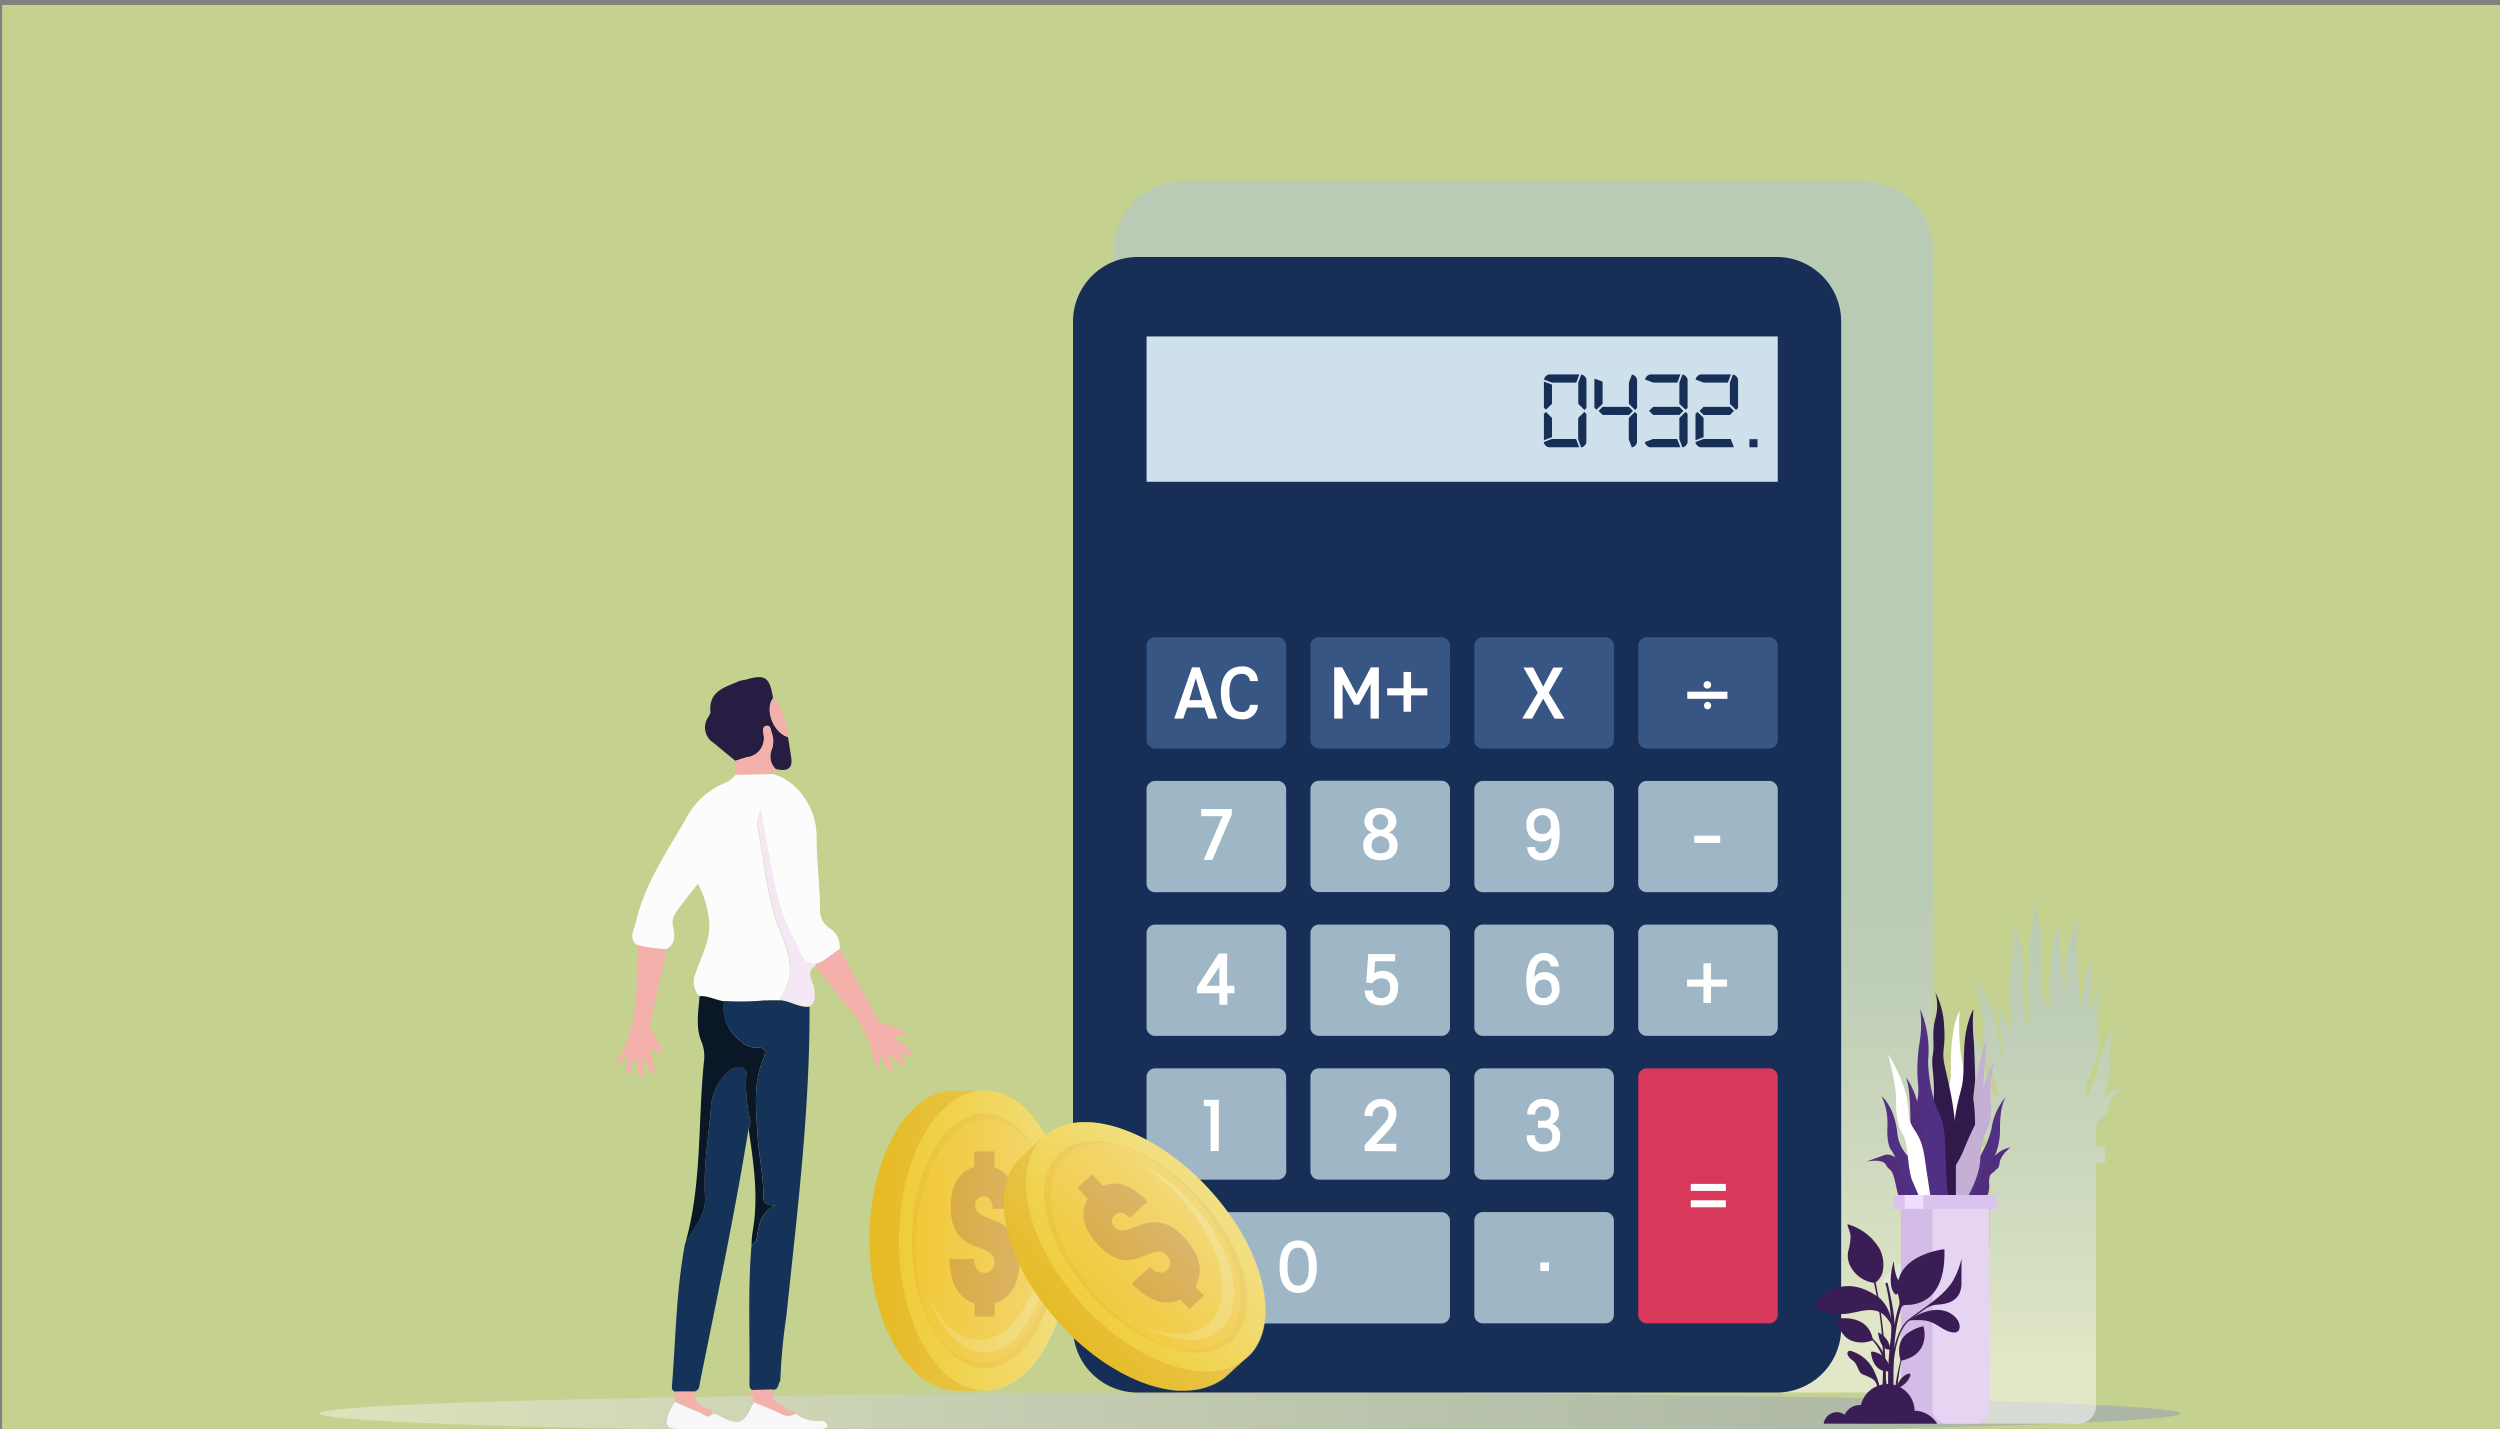 <svg xmlns="http://www.w3.org/2000/svg" xmlns:xlink="http://www.w3.org/1999/xlink" viewBox="0 0 482.03 275.51"><rect x="0" y="0" width="482.03" height="275.51" fill="#808080" stroke="none"/><defs><linearGradient id="linear-gradient" x1="-13546.91" y1="272.54" x2="-13188.1" y2="272.54" gradientTransform="matrix(-1, 0, 0, 1, -13126.49, 0)" gradientUnits="userSpaceOnUse"><stop offset="0" stop-color="#838dc6"></stop><stop offset="0.14" stop-color="#8c95ca"></stop><stop offset="0.38" stop-color="#a4acd5"></stop><stop offset="0.68" stop-color="#ccd0e8"></stop><stop offset="1" stop-color="#fff"></stop></linearGradient><linearGradient id="linear-gradient-2" x1="293.7" y1="171.27" x2="293.7" y2="258.43" gradientUnits="userSpaceOnUse"><stop offset="0" stop-color="#b0c6db"></stop><stop offset="0.2" stop-color="#b9ccdf"></stop><stop offset="0.53" stop-color="#d1deea"></stop><stop offset="0.94" stop-color="#f9fafc"></stop><stop offset="1" stop-color="#fff"></stop></linearGradient><linearGradient id="linear-gradient-3" x1="293.7" y1="171.27" x2="293.7" y2="258.43" xlink:href="#linear-gradient-2"></linearGradient><linearGradient id="linear-gradient-4" x1="167.69" y1="239.23" x2="206.39" y2="239.23" gradientUnits="userSpaceOnUse"><stop offset="0" stop-color="#e6ba21"></stop><stop offset="0.14" stop-color="#e7bf37"></stop><stop offset="0.43" stop-color="#e9ce70"></stop><stop offset="0.85" stop-color="#ece4ca"></stop><stop offset="1" stop-color="#ededed"></stop></linearGradient><linearGradient id="linear-gradient-5" x1="-1949.87" y1="5573.19" x2="-1911.17" y2="5573.19" gradientTransform="matrix(0.74, -0.68, 0.68, 0.74, -2124.57, -5170.33)" xlink:href="#linear-gradient-4"></linearGradient><linearGradient id="linear-gradient-6" x1="386" y1="177.27" x2="386" y2="264.43" xlink:href="#linear-gradient-2"></linearGradient></defs><g style="isolation:isolate"><g id="Calque_1" data-name="Calque 1"><rect x="0.4" y="0.95" width="482" height="276" style="fill:#c4d18f"></rect><ellipse cx="241.01" cy="272.54" rx="179.4" ry="3.98" style="opacity:0.4;mix-blend-mode:multiply;fill:url(#linear-gradient)"></ellipse><g style="opacity:0.5;mix-blend-mode:multiply"><path d="M372.68,48.23A13.29,13.29,0,0,0,359.39,35H228a13.28,13.28,0,0,0-13.28,13.28V97.67h158Z" style="fill:url(#linear-gradient-2)"></path><path d="M214.73,97.67V255.22A13.27,13.27,0,0,0,228,268.5H359.39a13.28,13.28,0,0,0,13.29-13.28V97.67Z" style="fill:url(#linear-gradient-3)"></path></g><path d="M355,62a12.45,12.45,0,0,0-12.45-12.45H219.34A12.46,12.46,0,0,0,206.89,62v46.36H355Z" style="fill:#172f57"></path><path d="M206.89,108.35v147.7a12.45,12.45,0,0,0,12.45,12.45H342.52A12.44,12.44,0,0,0,355,256.05V108.35Z" style="fill:#172f57"></path><rect x="221.07" y="64.87" width="121.7" height="28.02" style="fill:#cde0eb"></rect><path d="M248,142.59a1.65,1.65,0,0,1-1.57,1.73H222.64a1.65,1.65,0,0,1-1.57-1.73v-18a1.66,1.66,0,0,1,1.57-1.73h23.77A1.66,1.66,0,0,1,248,124.6Z" style="fill:#375683"></path><path d="M279.58,142.59a1.65,1.65,0,0,1-1.57,1.73H254.24a1.65,1.65,0,0,1-1.57-1.73v-18a1.66,1.66,0,0,1,1.57-1.73H278a1.66,1.66,0,0,1,1.57,1.73Z" style="fill:#375683"></path><path d="M311.18,142.59a1.65,1.65,0,0,1-1.57,1.73H285.83a1.65,1.65,0,0,1-1.56-1.73v-18a1.66,1.66,0,0,1,1.56-1.73h23.78a1.66,1.66,0,0,1,1.57,1.73Z" style="fill:#375683"></path><path d="M342.77,142.59a1.65,1.65,0,0,1-1.56,1.73H317.43a1.65,1.65,0,0,1-1.56-1.73v-18a1.66,1.66,0,0,1,1.56-1.73h23.78a1.66,1.66,0,0,1,1.56,1.73Z" style="fill:#375683"></path><path d="M233,138.56l-.74-2.14h-3.38l-.74,2.14h-1.73l3.43-9.89h1.46l3.43,9.89Zm-2.43-7.8L229.3,135h2.48Z" style="fill:#fff"></path><path d="M242.54,135.91a2.83,2.83,0,0,1-3.14,2.78c-2.54,0-4-1.76-4-5.3,0-3.21,1.69-4.89,4-4.89a2.84,2.84,0,0,1,3.14,2.82H241a1.47,1.47,0,0,0-1.63-1.39c-1.36,0-2.33,1-2.33,3.46,0,2.65.86,3.88,2.33,3.88a1.41,1.41,0,0,0,1.63-1.36Z" style="fill:#fff"></path><path d="M264.26,138.56v-6.69l-2.23,4h-.94l-2.22-4v6.69h-1.62v-9.89h1.54l2.77,5.21,2.76-5.21h1.54v9.89Z" style="fill:#fff"></path><path d="M270.62,137.23v-3.15h-3.16V132.7h3.16v-3.14h1.45v3.14h3.14v1.38h-3.14v3.15Z" style="fill:#fff"></path><path d="M299.72,138.56l-2.18-3.85-2.12,3.85H293.5l3-5-2.76-4.85h1.88l1.93,3.69,1.94-3.69h1.9l-2.77,4.87,3.05,5Z" style="fill:#fff"></path><path d="M299.24,74.16v3.7L298.07,79l-.39-.39V73.58Zm-1.56,10.72V79.81l.39-.39,1.17,1.17v3.7Zm6.82,1.36h-5.85a1.24,1.24,0,0,1-1-1l1.56-.59h4.68Zm-.58-12.47h-4.66l-1.56-.58a1.25,1.25,0,0,1,1-1h5.83Zm.39,4.09V73.77l.58-1.56a1.26,1.26,0,0,1,1,1v5.45l-.39.39Zm1.17,1.56.39.39v5.46a1.25,1.25,0,0,1-1,1l-.58-1.56V80.59Z" style="fill:#172f57"></path><path d="M309,73.58v4.28L307.81,79l-.39-.39V73Zm5.07,4.87.78.78-.78.78H309l-.78-.78.78-.78Zm0-.59V73.77l.58-1.56a1.26,1.26,0,0,1,1,1v5.45l-.39.39Zm1.17,1.56.39.39v5.46a1.25,1.25,0,0,1-1,1l-.58-1.56V80.59Z" style="fill:#172f57"></path><path d="M324,86.24h-5.85a1.24,1.24,0,0,1-1-1l1.56-.59h4.67Zm-.59-12.47h-4.65l-1.56-.58a1.25,1.25,0,0,1,1-1H324Zm.39,4.68.78.78-.78.78h-5.06l-.78-.78.78-.78Zm0-.59V73.77l.59-1.56a1.25,1.25,0,0,1,1,1v5.45L325,79ZM325,79.42l.39.39v5.46a1.24,1.24,0,0,1-1,1l-.59-1.56V80.59Z" style="fill:#172f57"></path><path d="M326.91,84.88V79.81l.39-.39,1.17,1.17v3.7Zm7.41,1.36h-6.43a1.25,1.25,0,0,1-1-1l1.56-.59h5.26Zm-1.17-12.47h-4.66l-1.56-.58a1.26,1.26,0,0,1,1-1h5.82Zm.39,4.68.78.78-.78.78h-5.07l-.78-.78.78-.78Zm0-.59V73.77l.58-1.56a1.26,1.26,0,0,1,1,1v5.45l-.39.39Z" style="fill:#172f57"></path><path d="M338.87,86.24h-1.56V84.68h1.56Z" style="fill:#172f57"></path><path d="M248,170.3a1.65,1.65,0,0,1-1.57,1.73H222.64a1.65,1.65,0,0,1-1.57-1.73v-18a1.66,1.66,0,0,1,1.57-1.73h23.77a1.66,1.66,0,0,1,1.57,1.73Z" style="fill:#9fb6c6"></path><path d="M279.58,170.3A1.65,1.65,0,0,1,278,172H254.24a1.65,1.65,0,0,1-1.57-1.73v-18a1.66,1.66,0,0,1,1.57-1.73H278a1.66,1.66,0,0,1,1.57,1.73Z" style="fill:#9fb6c6"></path><path d="M311.18,170.3a1.65,1.65,0,0,1-1.57,1.73H285.83a1.65,1.65,0,0,1-1.56-1.73v-18a1.66,1.66,0,0,1,1.56-1.73h23.78a1.66,1.66,0,0,1,1.57,1.73Z" style="fill:#9fb6c6"></path><path d="M342.77,170.3a1.65,1.65,0,0,1-1.56,1.73H317.43a1.65,1.65,0,0,1-1.56-1.73v-18a1.66,1.66,0,0,1,1.56-1.73h23.78a1.66,1.66,0,0,1,1.56,1.73Z" style="fill:#9fb6c6"></path><path d="M248,198a1.65,1.65,0,0,1-1.57,1.73H222.64a1.65,1.65,0,0,1-1.57-1.73V180a1.65,1.65,0,0,1,1.57-1.73h23.77A1.65,1.65,0,0,1,248,180Z" style="fill:#9fb6c6"></path><path d="M279.58,198a1.65,1.65,0,0,1-1.57,1.73H254.24a1.65,1.65,0,0,1-1.57-1.73V180a1.65,1.65,0,0,1,1.57-1.73H278a1.65,1.65,0,0,1,1.57,1.73Z" style="fill:#9fb6c6"></path><path d="M311.18,198a1.65,1.65,0,0,1-1.57,1.73H285.83a1.65,1.65,0,0,1-1.56-1.73V180a1.65,1.65,0,0,1,1.56-1.73h23.78a1.65,1.65,0,0,1,1.57,1.73Z" style="fill:#9fb6c6"></path><path d="M342.77,198a1.65,1.65,0,0,1-1.56,1.73H317.43a1.65,1.65,0,0,1-1.56-1.73V180a1.65,1.65,0,0,1,1.56-1.73h23.78a1.65,1.65,0,0,1,1.56,1.73Z" style="fill:#9fb6c6"></path><path d="M248,225.72a1.65,1.65,0,0,1-1.57,1.73H222.64a1.65,1.65,0,0,1-1.57-1.73v-18a1.65,1.65,0,0,1,1.57-1.73h23.77a1.65,1.65,0,0,1,1.57,1.73Z" style="fill:#9fb6c6"></path><path d="M279.58,225.72a1.65,1.65,0,0,1-1.57,1.73H254.24a1.65,1.65,0,0,1-1.57-1.73v-18a1.65,1.65,0,0,1,1.57-1.73H278a1.65,1.65,0,0,1,1.57,1.73Z" style="fill:#9fb6c6"></path><path d="M311.18,225.72a1.65,1.65,0,0,1-1.57,1.73H285.83a1.65,1.65,0,0,1-1.56-1.73v-18a1.65,1.65,0,0,1,1.56-1.73h23.78a1.65,1.65,0,0,1,1.57,1.73Z" style="fill:#9fb6c6"></path><path d="M278,233.72H222.64a1.65,1.65,0,0,0-1.57,1.73v18a1.65,1.65,0,0,0,1.57,1.73H278a1.65,1.65,0,0,0,1.57-1.73v-18A1.65,1.65,0,0,0,278,233.72Z" style="fill:#9fb6c6"></path><path d="M311.18,253.43a1.65,1.65,0,0,1-1.57,1.73H285.83a1.65,1.65,0,0,1-1.56-1.73v-18a1.65,1.65,0,0,1,1.56-1.73h23.78a1.65,1.65,0,0,1,1.57,1.73Z" style="fill:#9fb6c6"></path><path d="M341.21,206H317.43a1.65,1.65,0,0,0-1.56,1.73v45.69a1.65,1.65,0,0,0,1.56,1.73h23.78a1.65,1.65,0,0,0,1.56-1.73V207.74A1.65,1.65,0,0,0,341.21,206Z" style="fill:#d8395b"></path><path d="M233.42,221.94v-1.22h0v-7.44h-1.31v-1.23H235v1.23h0v7.44h0v1.22Z" style="fill:#fff"></path><path d="M298.66,245.07H297v-1.66h1.66Z" style="fill:#fff"></path><path d="M263.13,221.94v-1.16l2.2-2.43c1.88-2.09,2.39-2.54,2.39-3.48s-.36-1.52-1.41-1.52a1.64,1.64,0,0,0-1.64,1.84h-1.56a3.06,3.06,0,0,1,3.2-3.27,2.72,2.72,0,0,1,2.91,3c0,1.55-1.28,3-3.91,5.62h3.91v1.45Z" style="fill:#fff"></path><path d="M296.55,217.45V216.1h1.12c.92,0,1.36-.57,1.36-1.55,0-.73-.47-1.24-1.45-1.24a1.45,1.45,0,0,0-1.56,1.58h-1.56a2.9,2.9,0,0,1,3.12-3c1.82,0,3,1,3,2.63a2.18,2.18,0,0,1-1.32,2.19,2.26,2.26,0,0,1,1.56,2.33c0,1.9-1.1,3-3.21,3a2.87,2.87,0,0,1-3.22-3.15h1.58a1.52,1.52,0,0,0,1.64,1.74c1.17,0,1.69-.6,1.69-1.54,0-1.12-.52-1.65-1.6-1.65Z" style="fill:#fff"></path><path d="M235.11,193.74v-2.22h-4.33v-1.15l4.21-6.52h1.62v6.22H238v1.45h-1.35v2.22Zm0-7.34-2.47,3.67h2.47Z" style="fill:#fff"></path><path d="M246.71,244.29c0-3,1.06-5.12,3.59-5.12s3.6,2.09,3.6,5.12c0,2.84-1.08,5-3.6,5S246.71,247.13,246.71,244.29Zm1.53,0c0,2.09.54,3.59,2.06,3.59s2.07-1.5,2.07-3.59c0-2.3-.54-3.72-2.07-3.72S248.24,242,248.24,244.29Z" style="fill:#fff"></path><path d="M326,229.62v-1.35h6.77v1.35Zm0,3.16v-1.35h6.77v1.35Z" style="fill:#fff"></path><path d="M265.14,185.33l-.15,2.35a2.49,2.49,0,0,1,1.51-.47,2.86,2.86,0,0,1,3.06,3.18c0,2.14-1.11,3.46-3.18,3.46s-3.23-1.13-3.23-2.86h1.56c0,.9.62,1.45,1.67,1.45s1.68-.77,1.68-2-.64-1.79-1.6-1.79a2,2,0,0,0-1.86.94l-1.17-.15.38-5.49H269v1.39Z" style="fill:#fff"></path><path d="M299,186.35c-.17-.81-.49-1.17-1.34-1.17-1.14,0-1.69,1.15-1.82,3.25a2.24,2.24,0,0,1,1.92-1c2.08,0,2.95,1.48,2.95,3.25a3,3,0,0,1-3.08,3.14c-2.56,0-3.35-1.71-3.35-4.87,0-3.38,1.39-5.21,3.38-5.21a2.72,2.72,0,0,1,2.9,2.6Zm.17,4.34c0-1.13-.4-1.82-1.51-1.82s-1.67.69-1.67,1.82a1.56,1.56,0,0,0,1.64,1.75A1.54,1.54,0,0,0,299.2,190.69Z" style="fill:#fff"></path><path d="M232.09,165.78l3.63-8.41H231.6V156h5.91v1l-3.75,8.8Z" style="fill:#fff"></path><path d="M269.47,163c0,1.9-1.36,2.88-3.31,2.88s-3.31-1-3.31-2.88a2.5,2.5,0,0,1,1.67-2.5,2.28,2.28,0,0,1-1.45-2c0-1.73,1.28-2.72,3.09-2.72s3.08,1,3.08,2.72a2.28,2.28,0,0,1-1.45,2A2.51,2.51,0,0,1,269.47,163Zm-5,0c0,.9.45,1.52,1.71,1.52s1.71-.62,1.71-1.52-.43-1.53-1.71-1.81C264.88,161.43,264.45,162.15,264.45,163Zm3.19-4.5a1.5,1.5,0,0,0-3,0,1.49,1.49,0,0,0,3,0Z" style="fill:#fff"></path><path d="M296,163.3a1.13,1.13,0,0,0,1.31,1.16c1.23,0,1.83-1.46,1.83-3a2.41,2.41,0,0,1-1.84.79c-2.09,0-3-1.49-3-3.26a3,3,0,0,1,3.08-3.16c2.2,0,3.35,1.24,3.35,4.76s-1.13,5.32-3.39,5.32a2.6,2.6,0,0,1-2.87-2.57Zm3-4.35a1.62,1.62,0,1,0-3.22,0c0,1.13.43,1.83,1.52,1.83A1.6,1.6,0,0,0,299.05,159Z" style="fill:#fff"></path><path d="M328.45,193.4v-3.16h-3.16v-1.37h3.16v-3.14h1.45v3.14H333v1.37H329.9v3.16Z" style="fill:#fff"></path><path d="M328.49,134.74h-3.16v-1.38h7.74v1.38h-4.58Z" style="fill:#fff"></path><circle cx="329.2" cy="132.05" r="0.73" style="fill:#fff"></circle><path d="M329.93,136.05a.73.73,0,0,1-.73.72.73.73,0,0,1,0-1.45A.73.73,0,0,1,329.93,136.05Z" style="fill:#fff"></path><path d="M326.68,162.52v-1.39h5v1.39Z" style="fill:#fff"></path><path d="M167.7,240.29c0-.39,0-.79,0-1.18v-.54c0-.3,0-.6,0-.89,0-.58,0-1.16.08-1.73l.06-.89c0-.58.1-1.16.17-1.73,0-.3.07-.59.11-.89.07-.58.16-1.16.26-1.73.05-.3.1-.59.16-.89.11-.58.23-1.16.37-1.73l.21-.89c.16-.58.32-1.16.49-1.72.09-.3.18-.6.28-.9.2-.58.4-1.16.62-1.72l.36-.9c.25-.59.51-1.17.78-1.72.15-.31.3-.6.46-.9.32-.6.65-1.17,1-1.72.19-.31.39-.61.59-.9.43-.61.87-1.19,1.33-1.73.27-.31.54-.61.82-.89a16.57,16.57,0,0,1,2-1.73,13.28,13.28,0,0,1,1.41-.89,9.9,9.9,0,0,1,4.92-1.15h4.68l.11,57.82h-4.68a10.15,10.15,0,0,1-3.53-.82,12.84,12.84,0,0,1-1.83-.89,14.49,14.49,0,0,1-2.3-1.72l-.44-.42c-.16-.15-.31-.31-.46-.47a19.05,19.05,0,0,1-1.45-1.72c-.22-.29-.43-.59-.64-.89-.38-.55-.73-1.12-1.08-1.73l-.21-.36-.28-.53c-.29-.55-.57-1.13-.83-1.72-.14-.29-.26-.59-.39-.89-.23-.56-.45-1.14-.66-1.73-.11-.29-.21-.58-.31-.89-.18-.56-.35-1.13-.52-1.72-.08-.3-.16-.59-.23-.89-.15-.57-.28-1.14-.4-1.73-.07-.29-.13-.59-.18-.89-.11-.56-.21-1.14-.3-1.72l-.12-.89c-.08-.57-.14-1.15-.2-1.73,0-.29,0-.59-.07-.89-.05-.57-.08-1.15-.11-1.73Z" style="fill:#e6bb21"></path><path d="M173.33,239.27c0-16,7.35-28.93,16.47-29s16.56,12.9,16.59,28.87c0,15.46-6.89,28.15-15.62,28.94h-.86c-3.46,0-6.67-1.84-9.33-5a26.78,26.78,0,0,1-4.05-6.85A44.64,44.64,0,0,1,173.33,239.27Z" style="fill:#f5d639"></path><ellipse cx="189.86" cy="239.23" rx="14.03" ry="24.54" transform="translate(-0.39 0.31) rotate(-0.09)" style="fill:#f6cc2f"></ellipse><path d="M203.26,238.1c0,13.55-6.24,24.55-14,24.57-3.72,0-7.1-2.51-9.61-6.62,2.56,4.75,6.2,7.72,10.23,7.71,7.75,0,14-11,14-24.57,0-7.05-1.73-13.4-4.46-17.87A36.13,36.13,0,0,1,203.26,238.1Z" style="fill:#eabc25;opacity:0.6;mix-blend-mode:multiply"></path><path d="M180.32,257.18a36.12,36.12,0,0,1-3.81-16.74c0-13.55,6.23-24.55,14-24.57,3.7,0,7.07,2.5,9.59,6.59-2.57-4.79-6.22-7.78-10.27-7.77-7.74,0-14,11-14,24.57C175.85,246.34,177.57,252.71,180.32,257.18Z" style="fill:#eabc25;opacity:0.6;mix-blend-mode:multiply"></path><path d="M201.19,236.7c0,11.93-5.49,21.62-12.31,21.64-4,0-7.54-3.29-9.81-8.42,2.15,6.48,6.15,10.83,10.73,10.82,6.82,0,12.34-9.71,12.31-21.64a33,33,0,0,0-2.58-13.17A34.82,34.82,0,0,1,201.19,236.7Z" style="fill:#f7da5b"></path><path d="M196.59,243.05c0-5.85-3.24-7.11-5.71-8.07-1.58-.61-2.84-1.09-2.85-2.54a1.59,1.59,0,0,1,1.61-1.75c1,0,1.75.76,1.76,2.38H196c0-4.23-1.54-7.1-4.26-8V222h-3.88v3c-2.87.78-4.57,3.5-4.56,7.72,0,5.83,3.11,7,5.53,7.88,1.6.58,2.91,1.05,2.91,2.65a2,2,0,0,1-1.89,2.19c-1.05,0-2-.88-2-2.71h-4.77c0,4.63,1.84,7.69,4.81,8.6v2.51h3.89V251.3C194.68,250.46,196.6,247.67,196.59,243.05Z" style="fill:#d0962d"></path><path d="M189.8,210.32c-.32,0-.64,0-1,.05v-.05h-4.68a9.9,9.9,0,0,0-4.92,1.15,13.28,13.28,0,0,0-1.41.89,16.57,16.57,0,0,0-2,1.73c-.28.28-.55.58-.82.89-.46.54-.9,1.12-1.33,1.73-.2.29-.4.59-.59.9-.35.55-.68,1.12-1,1.72-.16.3-.31.59-.46.9-.27.55-.53,1.13-.78,1.72l-.36.9c-.22.56-.42,1.14-.62,1.72-.1.3-.19.6-.28.9-.17.56-.33,1.14-.49,1.72l-.21.89c-.14.57-.26,1.15-.37,1.73-.06.3-.11.59-.16.89-.1.57-.19,1.15-.26,1.73,0,.3-.08.59-.11.89-.07.57-.12,1.15-.17,1.73l-.06.89c0,.57-.06,1.15-.08,1.73,0,.29,0,.59,0,.89v.54c0,.39,0,.79,0,1.18l0,.89c0,.58.06,1.16.11,1.73,0,.3,0,.6.07.89.06.58.12,1.16.2,1.73l.12.89c.09.58.19,1.16.3,1.72.05.3.11.6.18.89.12.59.25,1.16.4,1.73.07.3.15.6.23.89.17.59.34,1.16.52,1.72.1.31.2.6.31.89.21.59.43,1.17.66,1.73.13.3.25.6.39.89.26.59.54,1.17.83,1.72l.28.53.21.36c.35.61.7,1.18,1.08,1.73.21.3.42.6.64.89a19.05,19.05,0,0,0,1.45,1.72c.15.16.3.32.46.47l.44.42a14.49,14.49,0,0,0,2.3,1.72,12.84,12.84,0,0,0,1.83.89,10.15,10.15,0,0,0,3.53.82H189v-.05c.32,0,.64.05,1,.05h.86c8.73-.79,15.65-13.48,15.62-28.94C206.36,223.22,198.93,210.3,189.8,210.32Z" style="opacity:0.4;mix-blend-mode:multiply;fill:url(#linear-gradient-4)"></path><path d="M205.27,256.16l-.81-.86-.36-.4c-.2-.22-.4-.44-.59-.67-.38-.43-.76-.88-1.11-1.32-.19-.23-.38-.46-.56-.7q-.54-.69-1.05-1.38l-.52-.73c-.33-.48-.66-1-1-1.45-.17-.26-.33-.51-.48-.77-.32-.51-.62-1-.9-1.52-.15-.27-.3-.54-.44-.81-.29-.53-.56-1.06-.81-1.6-.14-.28-.27-.56-.4-.84-.25-.57-.49-1.13-.71-1.7-.12-.3-.23-.6-.34-.9-.22-.6-.41-1.2-.59-1.8-.09-.32-.18-.64-.26-1-.17-.66-.32-1.32-.43-2-.07-.35-.12-.7-.17-1-.1-.74-.16-1.47-.19-2.18,0-.41,0-.81,0-1.21a16.94,16.94,0,0,1,.29-2.62,13.4,13.4,0,0,1,.43-1.6,9.94,9.94,0,0,1,2.86-4.17l3.44-3.18,39.15,42.55-3.44,3.17a10,10,0,0,1-3.16,1.78,10.92,10.92,0,0,1-1.94.58,14.75,14.75,0,0,1-2.86.29h-.61l-.66,0a17.7,17.7,0,0,1-2.23-.29c-.36-.06-.71-.14-1.07-.22-.65-.15-1.3-.33-2-.54l-.4-.13-.56-.2c-.59-.21-1.19-.45-1.79-.7l-.88-.4c-.55-.26-1.1-.53-1.66-.82l-.82-.46c-.52-.29-1-.59-1.55-.91l-.78-.5c-.49-.32-1-.65-1.46-1l-.73-.54c-.47-.34-.93-.7-1.38-1.07l-.7-.57c-.44-.37-.88-.75-1.31-1.14l-.66-.61c-.42-.39-.83-.79-1.24-1.2Z" style="fill:#e6bb21"></path><path d="M208.73,251.6c-10.81-11.74-14.13-26.28-7.42-32.47s20.92-1.67,31.73,10.08c10.47,11.38,14,25.4,8.05,31.89-.05.06-.12.1-.18.16s-.3.28-.45.42c-2.54,2.34-6.16,3.15-10.26,2.61a26.92,26.92,0,0,1-7.62-2.31A44.68,44.68,0,0,1,208.73,251.6Z" style="fill:#f5d639"></path><ellipse cx="220.89" cy="240.41" rx="14.03" ry="24.54" transform="translate(-104.44 213.01) rotate(-42.61)" style="fill:#f6cc2f"></ellipse><path d="M230,230.52c9.18,10,12,22.31,6.3,27.56-2.73,2.51-6.92,2.94-11.56,1.61,5.11,1.77,9.8,1.5,12.76-1.23,5.7-5.25,2.88-17.59-6.3-27.56-4.77-5.19-10.33-8.71-15.37-10.16A36.06,36.06,0,0,1,230,230.52Z" style="fill:#eabc25;opacity:0.6;mix-blend-mode:multiply"></path><path d="M226,260.09a36.09,36.09,0,0,1-14.12-9.77c-9.18-10-12-22.31-6.3-27.56,2.72-2.5,6.9-2.94,11.51-1.62-5.12-1.79-9.83-1.53-12.81,1.21-5.7,5.25-2.88,17.59,6.3,27.56C215.36,255.12,220.94,258.65,226,260.09Z" style="fill:#eabc25;opacity:0.6;mix-blend-mode:multiply"></path><path d="M227.53,230.88c8.08,8.78,10.56,19.65,5.55,24.27-2.94,2.7-7.78,2.67-12.92.43,6,3.32,11.85,3.82,15.22.72,5-4.63,2.53-15.49-5.55-24.27a33.17,33.17,0,0,0-10.8-8A35.09,35.09,0,0,1,227.53,230.88Z" style="fill:#f7da5b"></path><path d="M228.43,238.67c-4-4.3-7.19-3-9.67-2.09-1.57.62-2.82,1.13-3.81.06a1.59,1.59,0,0,1,0-2.38c.7-.65,1.8-.62,2.9.57l3.41-3.14c-2.87-3.11-5.94-4.2-8.57-3l-2.08-2.26L207.76,229l2,2.18c-1.59,2.52-1,5.66,1.86,8.77,4,4.29,7,3,9.4,2.07,1.57-.65,2.85-1.19,3.94,0a2,2,0,0,1,.08,2.89c-.77.72-2.05.69-3.29-.66l-3.51,3.23c3.14,3.41,6.56,4.43,9.36,3.1l1.7,1.84,2.86-2.63L230.48,248C232,245.43,231.56,242.08,228.43,238.67Z" style="fill:#d0962d"></path><path d="M201.31,219.13a8.82,8.82,0,0,0-.67.7l0-.05L197.16,223a9.94,9.94,0,0,0-2.86,4.17,13.4,13.4,0,0,0-.43,1.6,15.8,15.8,0,0,0-.29,2.62c0,.4,0,.8,0,1.21,0,.71.09,1.44.19,2.18,0,.35.1.7.17,1,.11.64.26,1.3.43,2,.08.32.17.64.26,1,.18.6.37,1.2.59,1.8.11.3.22.6.34.9.22.57.46,1.13.71,1.7.13.28.26.56.4.84.25.54.52,1.07.81,1.6.14.27.29.54.44.81.28.51.58,1,.9,1.52.15.26.31.51.48.77.31.48.64,1,1,1.45l.52.73q.51.69,1.05,1.38c.18.24.37.47.56.7.35.44.73.89,1.11,1.32.19.23.39.45.59.67l.36.4.81.86.63.64c.41.41.82.81,1.24,1.2l.66.61c.43.39.87.77,1.31,1.14l.7.57c.45.37.91.73,1.38,1.07l.73.54c.49.35,1,.68,1.46,1l.78.5c.52.32,1,.62,1.55.91l.82.46c.56.29,1.11.56,1.66.82l.88.4c.6.25,1.2.49,1.79.7l.56.2.4.13c.66.21,1.31.39,2,.54.36.08.71.16,1.07.22a17.7,17.7,0,0,0,2.23.29l.66,0h.61a14.75,14.75,0,0,0,2.86-.29,10.92,10.92,0,0,0,1.94-.58,10,10,0,0,0,3.16-1.78l3.44-3.17,0,0c.25-.19.5-.39.74-.61s.31-.27.45-.42.13-.1.18-.16c5.9-6.49,2.42-20.51-8.05-31.89C222.23,217.46,208,213,201.31,219.13Z" style="opacity:0.4;mix-blend-mode:multiply;fill:url(#linear-gradient-5)"></path><path d="M405.47,211.75l.07-.18a15.23,15.23,0,0,0,1.12-5.95c-.06-5.64,1.27-7.5,1.44-7.71a14.7,14.7,0,0,0-3.42,7.51,22.32,22.32,0,0,1-1.45,4.17l-1.17,2.4a14.57,14.57,0,0,1,1.48-6.06,8.78,8.78,0,0,0,.92-2.77,11.33,11.33,0,0,0,.09-2.95c-.3-2.68,0-8.33.79-10,.59-1.25-1.38,1.31-2.6,5.82l0,.12h0c.3-4.86.65-10.22.83-11.92a80.12,80.12,0,0,0-3.11,14.42l0-.33.46-4.19s-.07-4.76-.33-9.18a39.11,39.11,0,0,1-.07-7.47s-1.91,3-2.18,9.32c-.08,1.88-.11,3.25-.15,4.33-.19-.94-.42-1.93-.64-3.28a55.54,55.54,0,0,1-.27-10c-2.24,4.23-2,11.76-2,14.34a11.81,11.81,0,0,1-.44,3.35h0c-.46-2.14-.9-3.92-1.15-5.17-.66-3.3.33-4-.06-9.05a18.89,18.89,0,0,0-2-7.79,11.72,11.72,0,0,1,0,6.27c-.93,3.7-.1,5.62-.6,8.46-.45,2.55.52,4.67.22,10.24l-.09-.3a39.19,39.19,0,0,1-1.18-8.59c.53-7.46-1.85-12.09-1.85-12.09.26,2.25.39,3.37-.2,8.26a42.77,42.77,0,0,0-.46,7l.22,3.07a10.64,10.64,0,0,1-.28,3.23l0,.13h0a15.43,15.43,0,0,0-2.61-5.84c.9,1.88,1.09,7,1.1,10.63h0c-.47-1.18-.25-2-.84-5.93-.38-2.51-2.9-7.89-4.36-10,.59,2.48,1.85,7.72,1.81,10.24a21.55,21.55,0,0,0,.77,6.84c.53,1.78,1.52,1.45,2,6.6h0a9.07,9.07,0,0,1-2.44-5.43c-.65-6.11-3.61-8.45-3.7-8.52,1.05,1.66,1.45,5.09,1.38,6.87s-.06,4.56.93,5.82a6.91,6.91,0,0,1,.87,1.66,3.77,3.77,0,0,0-.71-.41,2.55,2.55,0,0,0-1.9-.07l-4.21,1.52s3.9-.86,4.69.73,1.33.4,2.12,3.9a22.45,22.45,0,0,0,.79,3.19h-1.2v3.24h1.78v15.12a7,7,0,0,0-.59,1.63,4.66,4.66,0,0,1-.41-.85,13.72,13.72,0,0,1-.67-3.7s-1.86,5.92.42,7.86c.14.11.35-.05.56-.32a11.64,11.64,0,0,0,.26,1.31,3.15,3.15,0,0,1-.07,1.8,28.56,28.56,0,0,0-1.06,4.71c.3-2.48-1.18-8.73-1.52-10.09a.3.3,0,0,0-.12-.17.26.26,0,0,0-.21,0h0a.28.28,0,0,0-.18.14.25.25,0,0,0,0,.22,43.24,43.24,0,0,1,1.23,7.83,8.59,8.59,0,0,0-2.44-4.41l-.36-.27c-.21-1.22-.44-2.42-.7-3.6a4.39,4.39,0,0,0,1.71-3.26,7.9,7.9,0,0,0-.91-4.79,12.68,12.68,0,0,0-7.44-5.63v0c.15.91.61,1.75.73,2.66a12.94,12.94,0,0,1-.54,3.64,5.43,5.43,0,0,0,.55,3.69A7.23,7.23,0,0,0,377,241.5l.22,0c.18.79.4,1.85.63,3.13-9.46-6.47-14.9,2.45-14.9,2.45a13,13,0,0,0,9.73,1.33h0c2.08-.46,4.08-.86,5.78-.08.23,1.61.44,3.4.61,5.31a5,5,0,0,0-.91-.52,6.84,6.84,0,0,0,1.09,3.17c0,.49.05,1,.07,1.5-.06-.13-.13-.26-.21-.4l-.3-.51-.36-.52c-.12-.18-.26-.35-.39-.52l-.42-.5c-.15-.16-.29-.32-.44-.46l-.25-.22c-1.22-6.25-8.59-4.71-8.59-4.71s.73,3.68,3.32,5a6.61,6.61,0,0,0,5.15.07l.13.13c.14.15.26.31.4.47s.25.33.38.5.24.35.35.52l.31.53.26.5c.09.16.15.32.22.47l.17.38a4.65,4.65,0,0,0-2.23-.89.28.28,0,0,0-.3.3c.39,2.86,1.71,3.88,2.86,4.2q0,1.59-.12,3.21a5.51,5.51,0,0,0-.8.2,13.35,13.35,0,0,0-.88-2.62,8.7,8.7,0,0,0-5.8-5.45.59.59,0,0,0-.7.33c-.16.38-.08,1,1.19,1.95s1.11,2.81,2.37,3.25a20.47,20.47,0,0,1,1.94.86,2.47,2.47,0,0,1,1.33,1.84v0a6.35,6.35,0,0,0-3.73,4.43l-.29,0a3.9,3.9,0,0,0-3.54,2.27,3.09,3.09,0,0,0-1.82-.59,3.12,3.12,0,0,0-3.09,2.68h35.27a3.44,3.44,0,0,0,3.44-3.43V224.21h1.78V221h-2.13a6.8,6.8,0,0,0,.34-2.8c-.06-2.37.8-2.18,1.39-2.9s.86-.2,1.12-2,2.51-3.51,2.51-3.51A7.29,7.29,0,0,0,405.47,211.75Zm-25.71,47.14h0l0,0c0-.68-.08-1.37-.13-2.08a1.74,1.74,0,0,0,1.1.4c-.1,1-.16,2.06-.2,3.19a5.69,5.69,0,0,0-.74-1.1C379.77,259.13,379.76,259,379.76,258.89Zm1.91,2.32a34.23,34.23,0,0,1,.77-5.12,16.76,16.76,0,0,1,1-3v2.09a6.67,6.67,0,0,0-.09,4.4c-.05.16-.1.35-.16.54s-.11.46-.17.71-.14.52-.19.79-.13.56-.19.85-.12.59-.17.88-.11.6-.17.89-.09.58-.13.86l-.06.38-.49-.12C381.63,263.88,381.64,262.49,381.67,261.21Zm1.79-.86v3.71a5.6,5.6,0,0,0-.76,1.21h0a.28.28,0,0,0,0-.09c0-.28.05-.57.09-.86l.12-.88c.05-.3.08-.59.13-.89l.15-.85c0-.27.1-.54.15-.79S383.42,260.53,383.46,260.35Zm0,5.46v.26l-.22-.13Zm0-18.39s0,0,0,0v4.91h0c-.07.13-.14.26-.2.4a16,16,0,0,0-1.17,3.29c-.08.32-.15.64-.22.95A36.49,36.49,0,0,1,383.45,247.42Zm-4.63,1.16a5.2,5.2,0,0,1,1.52,1.43,7,7,0,0,1,.82,1.36,21.93,21.93,0,0,1-.23,4.16c0,.18-.06.38-.09.59a4.29,4.29,0,0,0-1.43-2.14C379.25,252.23,379.06,250.41,378.82,248.58ZM380,263.53c0-.41,0-.84,0-1.29a3.62,3.62,0,0,0,.56,0c0,1,0,2,0,3h-.35A14.31,14.31,0,0,1,380,263.53Z" style="opacity:0.5;mix-blend-mode:multiply;fill:url(#linear-gradient-6)"></path><path d="M377.85,194.86a45.62,45.62,0,0,0,.21,8.27c.55,3.27,1.15,4,.71,8.33s-2.18,14.25-2.28,14.63-.87-16.16-.87-16.16a8.24,8.24,0,0,0,.54-3.26C376.16,204.55,376,198.34,377.85,194.86Z" style="fill:#fff"></path><path d="M377.89,231.14h3.79a6.93,6.93,0,0,0,1.44-3.36,8.56,8.56,0,0,1,.66-2.5l.87-2.46.05-.15a12.59,12.59,0,0,0,.93-4.9c-.06-4.65,1.05-6.18,1.18-6.35a12.13,12.13,0,0,0-2.82,6.19A18.15,18.15,0,0,1,382.8,221l-1,2Z" style="fill:#4f3083"></path><path d="M380.47,231.14h2.37a4.59,4.59,0,0,0,.66-3c-.05-2,.66-1.8,1.15-2.4s.7-.16.92-1.63,2.07-2.88,2.07-2.88a5.84,5.84,0,0,0-3,1.62C382.15,225.2,380.9,229.41,380.47,231.14Z" style="fill:#522d7b"></path><path d="M381.93,217.32s.82-14.41,1.12-17.17c0,0-2.94,8.83-2.85,17Z" style="fill:#c5afd4"></path><path d="M380.46,221.22a32.23,32.23,0,0,0,0-9.46l.38-3.46s-.06-3.92-.27-7.56a32.88,32.88,0,0,1-.06-6.15s-1.58,2.45-1.79,7.67-.06,5.66-.66,8.06a43.44,43.44,0,0,0-1.57,10.17l-.66,3.48s-1.19,4.25-.6,7.13Z" style="fill:#301a4b"></path><path d="M374.74,231.14h4.47c1.06-1.92,2.54-5,2.61-7.66,0-.16,0-.31,0-.47a11.9,11.9,0,0,1,1.22-5,7.66,7.66,0,0,0,.76-2.28,10.1,10.1,0,0,0,.07-2.43c-.25-2.21,0-6.86.65-8.24.48-1-1.14,1.07-2.15,4.79a.36.36,0,0,1,0,.1,21.4,21.4,0,0,0-.69,4.57,3.84,3.84,0,0,1-.65,2c-.07.1-.15.24-.25.41s-.07.14-.11.22c-.59,1.13-1.47,3.18-2,4.48a18.48,18.48,0,0,1-1,2.09c-.16.27-.34.59-.54.95s-.34.65-.52,1a2.12,2.12,0,0,1-.11.21,24.91,24.91,0,0,0-1.08,2.56q-.17.48-.3,1A9.58,9.58,0,0,0,374.74,231.14Z" style="fill:#c5afd4"></path><path d="M359.78,224s3.21-.71,3.86.6,1.09.33,1.75,3.21c.48,2.12.46,2.53,1.1,3.36h2.87L366.31,224a5,5,0,0,0-.91-.86,3.74,3.74,0,0,0-.59-.33,2,2,0,0,0-1.57-.06Z" style="fill:#522d7b"></path><path d="M363.92,217c-.06,1.47-.06,3.76.76,4.79a6.2,6.2,0,0,1,.72,1.37,20,20,0,0,1,.75,2.39,29.46,29.46,0,0,0,1.68,5.64h2.73l-1.75-7.49a8.34,8.34,0,0,1-1-.86,7.47,7.47,0,0,1-2-4.48c-.53-5-3-7-3-7A12.29,12.29,0,0,1,363.92,217Z" style="fill:#4f3083"></path><path d="M372.73,212.84c-.34,4.2.56,14.22,1,18.3h3.39V219.86c0-1.32-.09-2.63-.22-3.88a62.9,62.9,0,0,0-1.06-6.55c-.38-1.76-.74-3.22-.95-4.26-.54-2.72.28-3.26-.05-7.45a15.52,15.52,0,0,0-1.69-6.42,9.61,9.61,0,0,1,0,5.17c-.76,3-.07,4.63-.49,7-.37,2.11.43,3.85.18,8.44C372.78,212.18,372.76,212.51,372.73,212.84Z" style="fill:#301a4b"></path><path d="M369.79,216.63c1,2,.82,2.77.82,2.77q0,.63-.06,1.23c0,.57,0,1.12,0,1.66a55,55,0,0,0,.74,8.85h4.44c0-.23-.08-.46-.12-.71-.09-.59-.16-1.23-.22-1.93-.05-.53-.08-1.09-.11-1.69-.1-1.69-.16-3.68-.24-6.05-.22-6-1.26-5.31-2.22-8.89a1.82,1.82,0,0,1-.07-.25,32,32,0,0,1-1-7.07,20.24,20.24,0,0,0-1.52-10,22,22,0,0,1-.17,6.8,36.54,36.54,0,0,0-.37,5.77l.18,2.53a8.83,8.83,0,0,1-.23,2.66l0,.11C369.21,214.08,369,215.09,369.79,216.63Z" style="fill:#4f3083"></path><path d="M367.45,207.65A14.11,14.11,0,0,1,370,214.5l1.14,5.55-.54,2.34-2.29-2.83S368.65,210.15,367.45,207.65Z" style="fill:#522d7b"></path><path d="M365.57,211.7a18,18,0,0,0,.63,5.63c.44,1.47,1.25,1.2,1.64,5.45h0c.38,4.23,1,5.15,1,5.15l1.36,3.2h2.08l-.61-4c-.39-2.45-.55-4.13-.89-5.58-.08-.32-.16-.62-.26-.92a10.16,10.16,0,0,0-1.19-2.48,10.9,10.9,0,0,1-1-1.75c-.39-1-.2-1.67-.69-4.89a28.59,28.59,0,0,0-3.59-8.24C364.57,205.31,365.6,209.63,365.57,211.7Z" style="fill:#fff"></path><path d="M366.52,232.76v38.91a2.82,2.82,0,0,0,2.83,2.83h11.33a2.83,2.83,0,0,0,2.83-2.83V232.76Z" style="fill:#d3bce6"></path><path d="M372.59,232.76v38.91a2.82,2.82,0,0,0,2.83,2.83h5.26a2.83,2.83,0,0,0,2.83-2.83V232.76Z" style="fill:#e5d4f2;mix-blend-mode:multiply"></path><rect x="365.05" y="230.41" width="19.92" height="2.67" style="fill:#dac3ef"></rect><rect x="367.25" y="230.41" width="3.6" height="2.67" style="fill:#f0defe;mix-blend-mode:multiply"></rect><path d="M361.54,247.32a.22.22,0,0,1-.14,0l-.25,0a6,6,0,0,1-4.33-3.1,4.45,4.45,0,0,1-.46-3,10.18,10.18,0,0,0,.44-3c-.09-.75-.47-1.44-.59-2.18v0a10.45,10.45,0,0,1,6.13,4.64,6.43,6.43,0,0,1,.75,3.94A3.51,3.51,0,0,1,361.54,247.32Z" style="fill:#3b1d55"></path><path d="M362.52,268.86H362a8.24,8.24,0,0,0-.1-1.62,2,2,0,0,0-1.1-1.51,16.19,16.19,0,0,0-1.6-.71c-1-.36-.91-1.92-1.95-2.68s-1.11-1.29-1-1.6a.47.47,0,0,1,.58-.27,7.21,7.21,0,0,1,4.78,4.48A9.32,9.32,0,0,1,362.52,268.86Z" style="fill:#3b1d55"></path><path d="M367.72,254.8s3.59-2.93,7.12-2.07c1.36.32,3,1.54,3,3.05s-1.45,1.23-2.43.81c-1.24-.53-2.24-1.47-3.55-1.83a6.91,6.91,0,0,0-1.92-.22C369.44,254.54,368.12,254.47,367.72,254.8Z" style="fill:#3b1d55"></path><path d="M378.19,247.43c0,3.46-2.73,4-4.58,4.12a4.63,4.63,0,0,0-2.53.91l-.35.25c-.78.57-1.59,1.14-2.37,1.73l-.28.23a3,3,0,0,0-.26.24l-.25.26c-.08.09-.15.19-.22.28l-.11.15a.78.78,0,0,0-.1.15l-.2.3-.17.31a3.24,3.24,0,0,0-.17.32,14,14,0,0,0-.92,2.66,27.65,27.65,0,0,0-.64,4.21c0,.26,0,.51-.05.75-.09,1.47-.08,2.7-.06,3.56,0,.43,0,.77,0,1h-.37c0-.23,0-.57,0-1,0-.87,0-2.1.08-3.59a31.13,31.13,0,0,1,.55-4.23c.06-.26.11-.52.18-.79a14.39,14.39,0,0,1,1-2.71c.05-.11.11-.22.17-.33l.18-.32.21-.32a1.3,1.3,0,0,0,.1-.15l.12-.15a3.36,3.36,0,0,1,.24-.29l.26-.28a3.33,3.33,0,0,1,.28-.25l.3-.24c.78-.59,1.59-1.16,2.38-1.72s1.56-1.13,2.28-1.7a20.28,20.28,0,0,0,2-1.76,12.88,12.88,0,0,0,1.51-1.82,15.92,15.92,0,0,0,1.81-4.53Z" style="fill:#3b1d55"></path><path d="M366.49,262.37s-1.32-3.56,1.37-5.34a7.93,7.93,0,0,1,3-1.32S372.56,261.14,366.49,262.37Z" style="fill:#3b1d55"></path><path d="M366.83,261.53s0,.12-.09.33-.06.23-.09.37-.07.31-.11.49-.07.38-.12.59-.08.42-.12.65l-.12.7c0,.24-.07.49-.1.73s-.07.49-.1.72-.05.48-.08.71a.15.15,0,0,1,0,.07c0,.21,0,.4-.06.59a2,2,0,0,1,0,.25c0,.12,0,.23,0,.34,0,.32,0,.59-.05.79h-.53c0-.21.05-.49.09-.83,0-.19,0-.39.07-.6s.06-.43.1-.66.07-.47.11-.71.09-.49.14-.73.08-.49.14-.73l.15-.7c.05-.23.11-.44.16-.65s.1-.4.14-.58.1-.34.14-.49.08-.27.11-.38.1-.32.1-.32Z" style="fill:#3b1d55"></path><path d="M365.55,267.85s.52-2.41,2.47-3a.26.26,0,0,1,.25.06.23.23,0,0,1,.06.24C368.18,265.78,367.61,267,365.55,267.85Z" style="fill:#3b1d55"></path><path d="M374.9,240.86S364,242,366.16,250.42a2.57,2.57,0,0,1-.05,1.48,22.86,22.86,0,0,0-.88,3.88c.25-2-1-7.19-1.25-8.31a.21.21,0,0,0-.1-.14.25.25,0,0,0-.17,0h0a.19.19,0,0,0-.14.11.22.22,0,0,0,0,.18c.48,1.54,1.53,7.6.89,11.27a62.36,62.36,0,0,0-.37,9.4c0,.21,0,.4,0,.59h1v-.25c0-1.87,0-3.55,0-5.06,0-1.29.09-2.45.16-3.5a30,30,0,0,1,1.31-7.85.92.92,0,0,1,.88-.61C369.62,251.66,375.25,250.83,374.9,240.86Zm-9.67,15v0Z" style="fill:#3b1d55"></path><path d="M362.55,250.41a7.25,7.25,0,0,1,2.17,5.46,3.62,3.62,0,0,0-.77-1.54c-1.67-2.28-3.94-1.83-6.36-1.3Z" style="fill:#3b1d55"></path><path d="M360.75,260.84a.26.26,0,0,1,.07-.18.19.19,0,0,1,.18-.06c.77.09,2.92.62,3.62,3.75C364.62,264.35,361.34,265.23,360.75,260.84Z" style="fill:#3b1d55"></path><path d="M362.1,256.91a3.89,3.89,0,0,1,2.37,3.29S362.65,260.75,362.1,256.91Z" style="fill:#3b1d55"></path><path d="M354,254.31s6.23-1.31,7.12,4.08a5.47,5.47,0,0,1-4.38,0C354.63,257.33,354,254.31,354,254.31Z" style="fill:#3b1d55"></path><path d="M359.85,257.27l.06,0,.16.09c.14.09.33.21.54.37a4.19,4.19,0,0,1,.34.28q.18.15.36.33c.12.11.24.24.36.37s.23.27.35.41l.32.43c.1.15.2.29.29.44l.26.42.2.38.17.33.12.26.1.23-.46.18-.08-.22-.1-.26q-.06-.15-.15-.33l-.17-.38-.22-.41-.26-.44-.29-.43c-.1-.14-.2-.28-.31-.41s-.21-.26-.33-.38-.22-.24-.33-.34a2.61,2.61,0,0,0-.31-.28c-.2-.17-.37-.3-.5-.39l-.15-.09-.05,0Z" style="fill:#3b1d55"></path><path d="M349.58,251.94s4.75-7.8,13-1.53C362.55,250.41,356.83,255.89,349.58,251.94Z" style="fill:#3b1d55"></path><path d="M364.29,268.86h-1.43a73.82,73.82,0,0,0-1.82-22.8l.31-.22a99.61,99.61,0,0,1,2.28,19.62,10.27,10.27,0,0,0,.17,1.66,11.5,11.5,0,0,0,.26,1.15A4.86,4.86,0,0,0,364.29,268.86Z" style="fill:#3b1d55"></path><path d="M365.14,243.13s-1.53,4.87.35,6.47c.3.26,1.08-1.2,1.07-1.43,0-.62-.67-1.4-.87-2A11.31,11.31,0,0,1,365.14,243.13Z" style="fill:#3b1d55"></path><path d="M351.63,274.5a2.57,2.57,0,0,1,2.54-2.21,2.52,2.52,0,0,1,1.5.49,3.23,3.23,0,0,1,2.92-1.87h.23A5.24,5.24,0,0,1,369.16,272a5.21,5.21,0,0,1,4.35,2.52Z" style="fill:#3b1d55"></path><path d="M149,149.24c4.6,1.2,8.42,6.32,8.45,12,0,4.74.59,9.29.68,13.95A4.05,4.05,0,0,0,160,179a4.11,4.11,0,0,1,1.87,4.09c-1.58.88-2.8,2.4-4.74,2.84-2.75-.18-2.81-2.54-3.85-4.33-3.16-5.53-4.12-11.65-5.25-17.75-.44-2.35-.85-4.74-1.37-7.56a5.3,5.3,0,0,0-.49,3.58c1.18,6.55,1.69,13.3,4.17,19.54,1.75,4.42,3.33,8.62.09,13v.47h-.93c-.16-.21-.31-.19-.47,0h-1c-.17-.21-.33-.19-.47,0a49.42,49.42,0,0,1-8.07.13c-1.58-.24-3.05-1.11-4.74-1a4.19,4.19,0,0,1-.54-4.58c1.09-3.33,3-6.47,2.47-10.22a19.08,19.08,0,0,0-2.12-6.83c-1.58,2.08-3.16,3.87-4.4,5.79a3.34,3.34,0,0,0-.35,2.69c.31,1.47.46,3.16-1.28,4.12a23.86,23.86,0,0,1-5.65-.74c-1.79-1.3-.61-2.94-.3-4.3,1.73-7.74,6.31-14.09,10.1-20.84A14.77,14.77,0,0,1,139.7,151a5.58,5.58,0,0,0,2.21-1.69Z" style="fill:#fdfcfd"></path><path d="M139.59,193a50.57,50.57,0,0,0,8.07-.13h2.83c1.92.16,3.58,1.48,5.6,1.23.08,20-2.4,39.81-4.47,59.66a113.52,113.52,0,0,0-1.17,12.48c-.47.57-.26,1.69-1.4,1.73l-3.89.1c-.66-.24-.66-.81-.66-1.36.13-8.92-.35-17.84.41-26.75,1.31-.41,1-1.69,1.23-2.57.46-1.82.71-3.67,3.43-5-2.43.14-2.4-.91-2.38-2,0-3.94-.9-7.79-1.13-11.71-.28-5-.86-9.88,1.16-14.62.68-1.58.2-2.19-1.47-2.07a4.32,4.32,0,0,1-2.95-1.28A7.87,7.87,0,0,1,139.59,193Z" style="fill:#153258"></path><path d="M130.15,268.33a.84.84,0,0,1-.6-.9c.74-9.19.8-18.45,2.52-27.54,1.39-3,4.11-5.25,3.87-9.24-.33-5.55.62-11.06,1.12-16.68a10.32,10.32,0,0,1,3.26-7.33,2.78,2.78,0,0,1,2.81-.79c1.12.37.74,1.47.71,2.26a29.08,29.08,0,0,0,.74,7.5,2.83,2.83,0,0,1-.24,2l-.47,2.8c-2.57,15.41-5.8,30.69-8.88,46-.14.74-.07,1.58-1.09,1.9Z" style="fill:#153258"></path><path d="M144.34,217.65a2.83,2.83,0,0,0,.24-2,29.08,29.08,0,0,1-.74-7.5c0-.79.41-1.89-.71-2.26a2.78,2.78,0,0,0-2.81.79,10.31,10.31,0,0,0-3.26,7.35c-.5,5.56-1.45,11-1.12,16.67.24,4-2.48,6.22-3.87,9.24,3.33-11.56,2.45-23.54,3.67-35.32a7.52,7.52,0,0,0-.46-3.7c-1.22-2.89-.6-5.87-.4-8.84,1.58-.11,3.16.75,4.74,1a7.89,7.89,0,0,0,3.16,7.64,4.32,4.32,0,0,0,2.95,1.28c1.68-.12,2.15.49,1.47,2.07-2,4.74-1.44,9.65-1.15,14.63.22,3.91,1.14,7.76,1.12,11.7,0,1.09,0,2.14,2.38,2-2.71,1.31-3,3.16-3.42,5-.22.88,0,2.16-1.23,2.57a20.5,20.5,0,0,1,.19-2.34C146.33,230.85,145.29,224.25,144.34,217.65Z" style="fill:#091726"></path><path d="M141.8,146.7c-1.39-1.14-2.79-2.28-4.18-3.44a3.5,3.5,0,0,1-1.17-4.82l.09-.14c.19-.33.48-.71.44-1.05-.36-4.05,2.83-4.73,5.55-5.93a7.33,7.33,0,0,1,1.13-.24c3.89-1.14,4.74-.58,5.39,3.51-1.68,2.18,0,6.68,2.89,7.54.2,1.24.38,2.47.58,3.68.41,2.26-.53,3.07-3,2.45a3.35,3.35,0,0,1-.74-3.71,4.63,4.63,0,0,0,0-3.24c-.21-.55-.22-1.47-1-1.35s-.68,1-.59,1.57a3.66,3.66,0,0,1-2.74,4.4,3.07,3.07,0,0,1-.42.07C143.38,146.19,142.57,146.46,141.8,146.7Z" style="fill:#271d42"></path><path d="M157.23,185.86c1.86-.44,3.06-2,4.74-2.84q3.56,6.63,7.07,13.28c.54,1,1.58,1,2.37,1.33l3.16,1.43c-.55.95-1.49.22-2.13,1.05l2.35,1.86c.41.35,1.15.66.87,1.23s-1.08-.11-1.58,0c-.16-.16-.33-.33-.49,0s.13.22.19.35l1,2c-1.58.13-1.83-1.8-3.16-1.85-.57,1,1,1.79.27,3-1.17-.64-1.14-2.06-2.16-3.16l-.27,2.81a16.84,16.84,0,0,1-1.74-5.1,23,23,0,0,0-4.51-7.36c-2-2.56-4-5.09-6-7.61A.55.55,0,0,1,157.23,185.86Z" style="fill:#f4b1ab"></path><path d="M123,182.25a23.93,23.93,0,0,0,5.65.74q-1.59,6.8-3.16,13.56a3.32,3.32,0,0,0,.57,2.89,8.31,8.31,0,0,1,1.68,3.56c-1.08.52-1.32-.83-2.17-.78-.3,1.58,1.06,3.16.52,4.83-1.4-.47-.85-2-1.86-2.78-.54,1.16.11,2.47-.63,3.72-1.14-1.16-.21-2.63-.84-3.81-1.2.54-.65,2.23-1.81,2.87-.7-1.15.44-2.16.07-3.28-1-.13-.86,1.47-2.27,1.2C123.32,197.94,122.58,190,123,182.25Z" style="fill:#f4b1ab"></path><path d="M153.36,272.57A7.27,7.27,0,0,0,158,274a1.23,1.23,0,0,1,1.53.86.78.78,0,0,1,0,.21c-.72.68-1.57.46-2.47.46H131.25c-2.73,0-3.16-.62-2.23-3.16a20.59,20.59,0,0,1,1.11-2.07c1.58.73,3.25,1.5,4.91,2.12.68.25,1.33,1.25,2.2.31.79-.31,1.35.26,2,.54,3.16,1.58,4.2,1.19,5.67-2.05.14-.29.3-.55.46-.82,1.8.74,3.63,1.43,5.4,2.27A2.5,2.5,0,0,0,153.36,272.57Z" style="fill:#f9f7f9"></path><path d="M157.23,185.86a.6.6,0,0,1-.11.41c-1.91,1.31-.3,2.89-.16,4.25s.49,2.59-.87,3.51c-2,.25-3.68-1.08-5.6-1.24v-.47c3.23-4.36,1.65-8.56-.1-13-2.48-6.24-3-13-4.17-19.53a5.32,5.32,0,0,1,.49-3.59c.52,2.86.93,5.21,1.38,7.56,1.12,6.1,2,12.23,5.24,17.75C154.43,183.32,154.43,185.69,157.23,185.86Z" style="fill:#f5e8f5"></path><path d="M141.8,146.7c.76-.24,1.58-.51,2.26-.71a3.66,3.66,0,0,0,3.23-4.05c0-.14,0-.28-.07-.42-.1-.59-.26-1.45.58-1.58s.84.8,1,1.36a4.5,4.5,0,0,1,0,3.23,3.37,3.37,0,0,0,.75,3.72c-.46.15-.51.56-.56,1l-7.06.13Z" style="fill:#f4b1ab"></path><path d="M152,142.13c-2.84-.86-4.56-5.36-2.89-7.54A12.79,12.79,0,0,1,152,142.13Z" style="fill:#f4b1ab"></path><path d="M137.24,272.65c-.87.93-1.58,0-2.2-.31-1.66-.62-3.27-1.39-4.91-2.12v-1.89h3.76c0,2.25,1.36,3.15,3.38,3.41Z" style="fill:#f4b1ab"></path><path d="M151,270.84c.27,1.29,1.28,1.28,2.27,1.31v.44a2.48,2.48,0,0,1-2.62,0c-1.77-.84-3.6-1.58-5.4-2.27,0-.73,0-1.49-1-1.5l.84-.83,3.88-.09C149.14,269.26,148.92,270.84,151,270.84Z" style="fill:#f4b1ab"></path><path d="M149.55,192.79h-.47C149.24,192.6,149.4,192.59,149.55,192.79Z" style="fill:#f5e8f5"></path><path d="M148.12,192.86h-.48C147.8,192.67,148,192.65,148.12,192.86Z" style="fill:#f5e8f5"></path></g></g></svg>